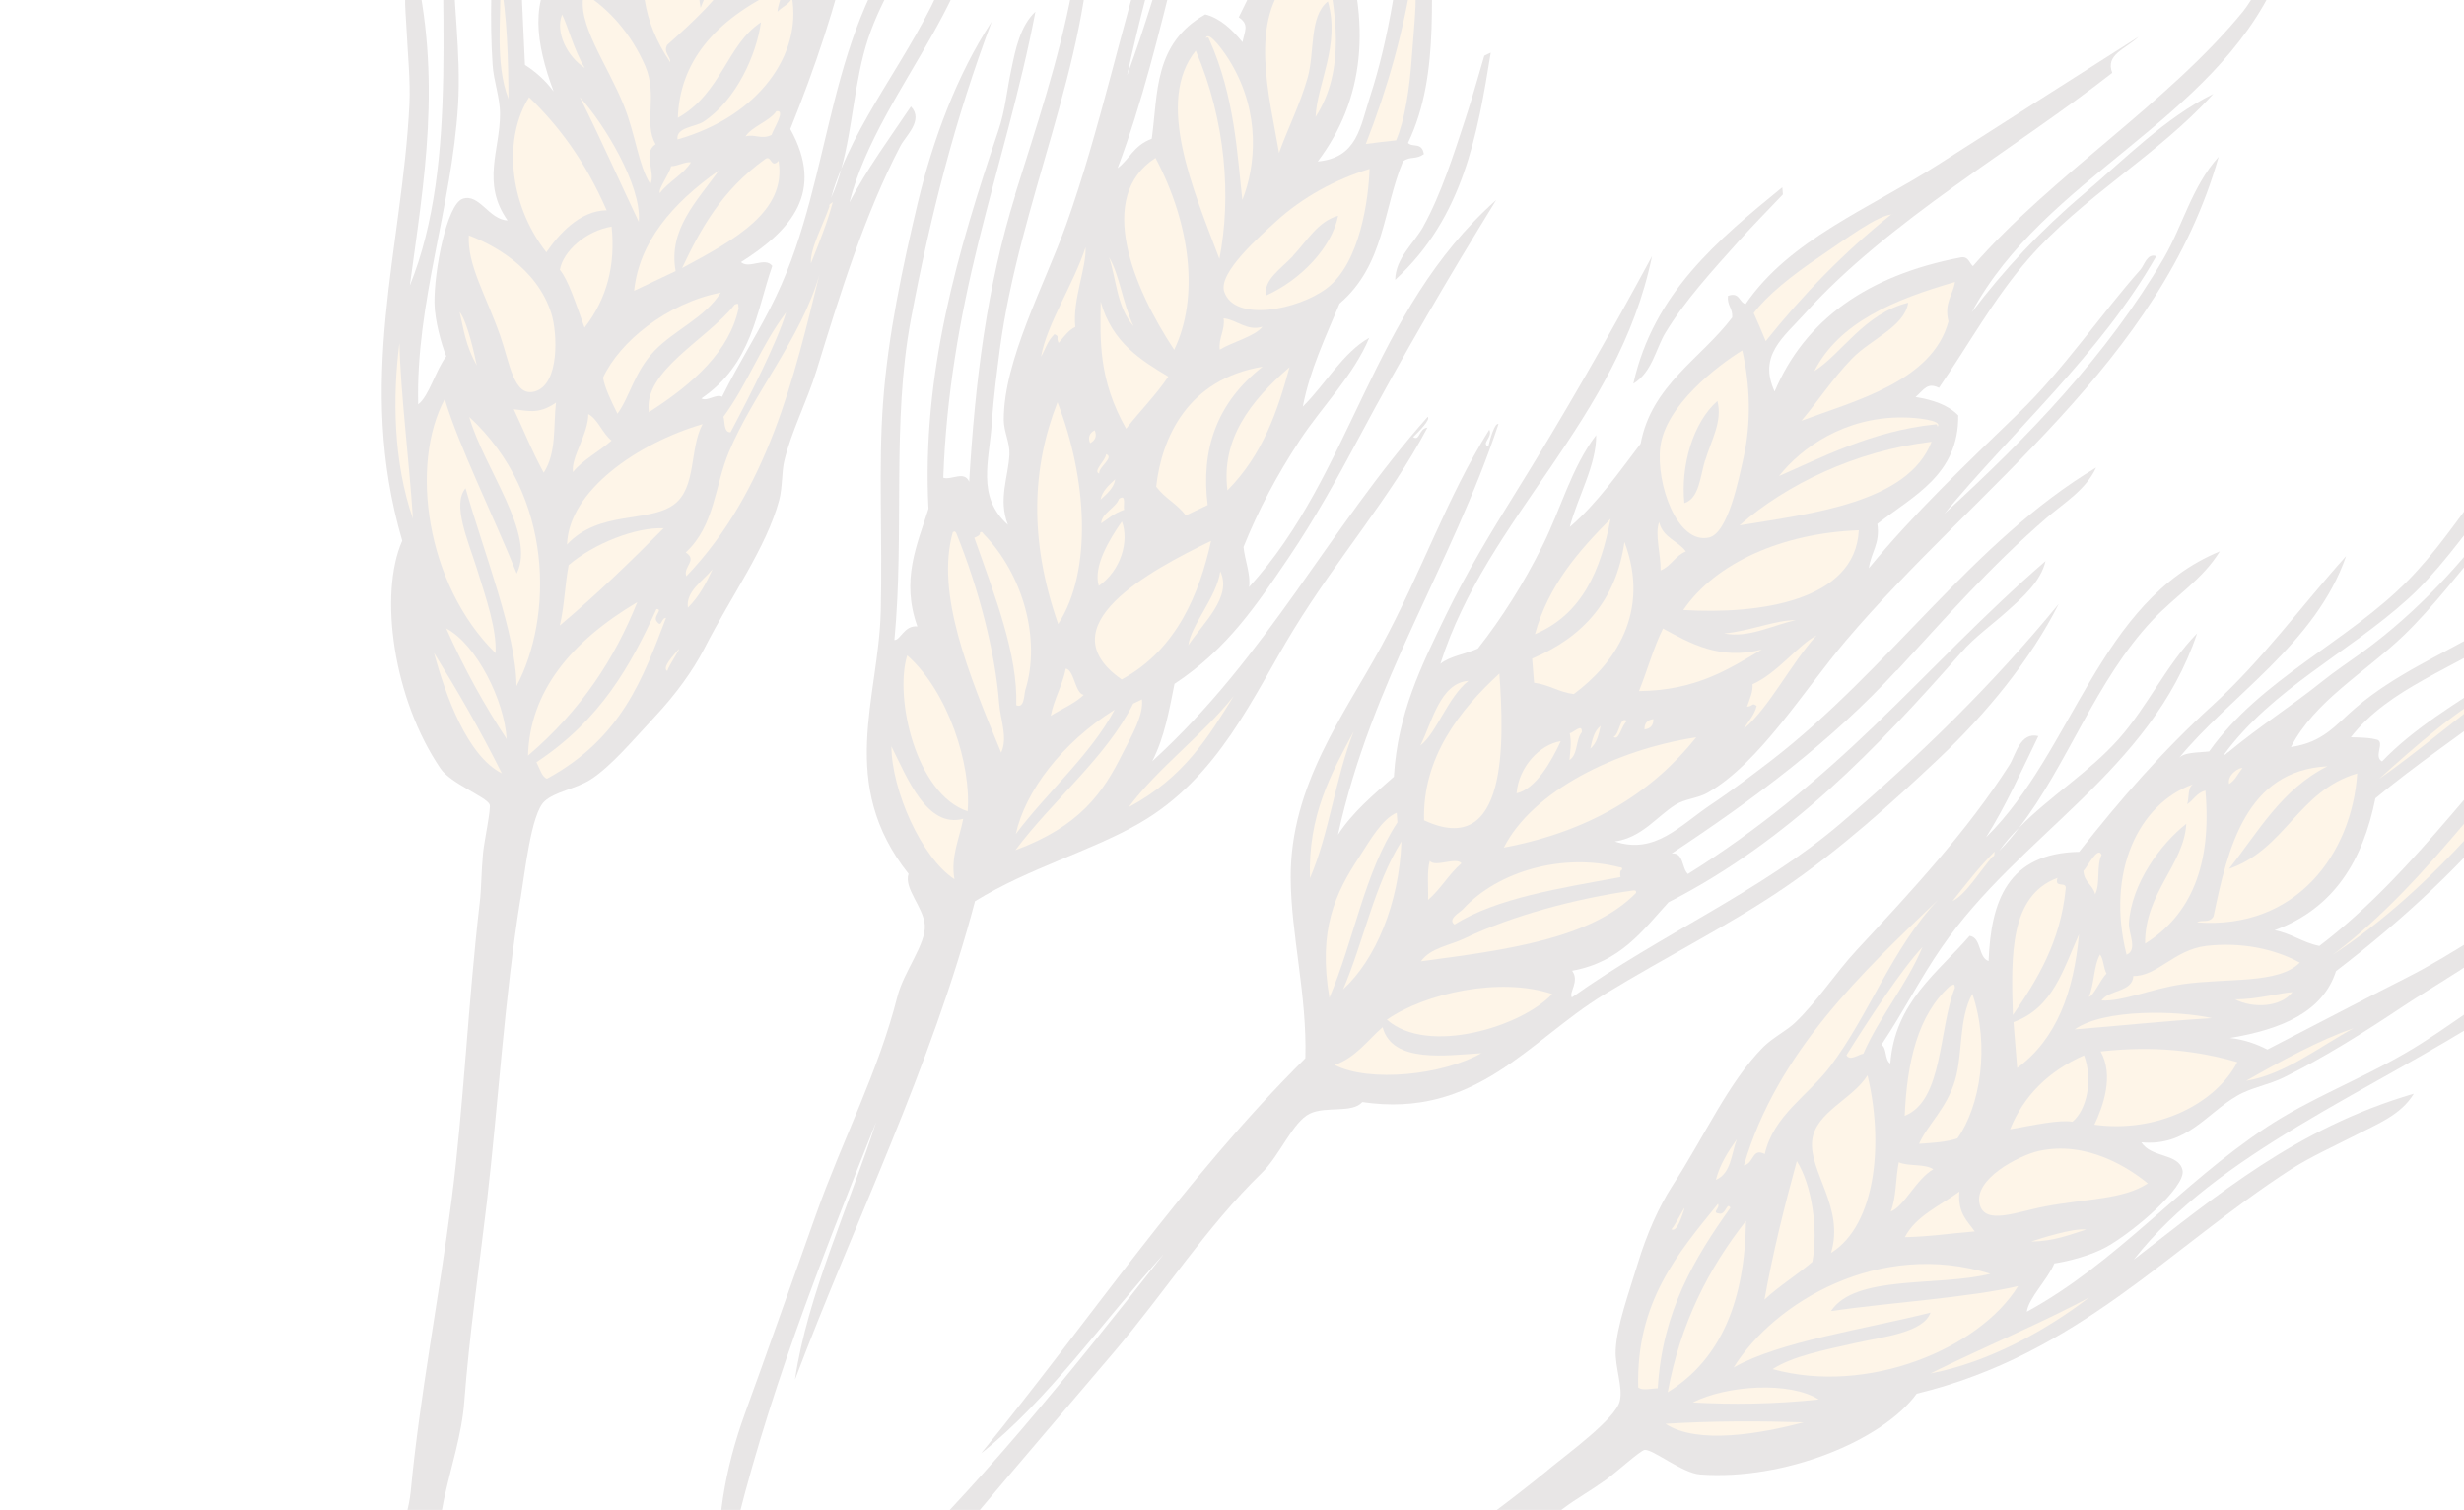 <?xml version="1.0" encoding="UTF-8"?> <svg xmlns="http://www.w3.org/2000/svg" width="532" height="326" viewBox="0 0 532 326" fill="none"><g opacity="0.1"><path fill-rule="evenodd" clip-rule="evenodd" d="M112.413 193.909C113.329 188.392 114.662 175.724 117.539 173.028C119.793 170.914 124.358 170.311 127.465 168.332C131.871 165.53 136.632 159.825 141.293 154.843C145.821 150.012 149.596 144.839 152.138 139.898C157.871 128.644 165.422 118.298 168.218 108.037C168.968 105.24 168.762 101.811 169.351 99.439C170.839 93.185 174.22 86.688 176.298 79.983C181.396 63.405 186.655 46.401 194.38 31.558C195.549 29.294 199.491 25.946 196.676 22.99C192.082 29.817 187.139 36.551 183.396 43.701C190.018 18.114 215.367 -2.877 211.622 -30.867C208.201 -24.569 208.097 -17.709 206.039 -10.905C200.92 6.277 188.041 20.77 181.629 36.481C181.067 38.579 180.362 40.686 179.45 42.69C180.012 40.592 180.749 38.541 181.629 36.481C184.188 27.281 184.43 17.46 187.438 8.333C190.434 -0.75 196.163 -8.491 198.745 -17.779C177.964 5.748 180.276 37.336 167.566 63.962C164.105 71.281 159.69 77.969 155.894 85.666C154.731 84.933 152.648 86.764 151.442 86.019C162.391 78.552 163.247 67.49 166.743 57.417C165.142 55.348 161.757 58.189 159.983 56.59C170.924 49.682 178.111 41.394 170.632 27.865C175.994 14.497 180.52 1.279 183.624 -12.929C186.728 -27.136 192.624 -40.221 197.103 -53.967C183.949 -38.797 183.55 -17.024 177.304 -0.707C178.078 -2.374 176.376 -4.938 175.362 -7.272C183.385 -24.799 180.858 -44.92 185.905 -63.058C190.241 -78.716 199.974 -92.131 201.358 -108.486C196.889 -101.25 194.203 -92.975 191.074 -85.145C187.878 -77.24 184.128 -69.016 182.399 -60.811C178.767 -43.934 180.261 -25.73 173.14 -9.647C172.896 -10.134 173.24 -10.37 173.171 -10.81C174.633 -19.414 174.969 -27.663 176.25 -35.941C176.805 -39.587 177.031 -43.228 177.4 -46.877C178.983 -61.352 183.249 -74.826 188.797 -87.489C191.469 -93.614 196.272 -99.823 195.544 -107.421C190.978 -99.648 188.076 -90.915 184.987 -82.185C181.945 -73.63 178.15 -64.714 176.006 -56.012C173.27 -44.751 173.404 -32.487 167.361 -23.049C164.728 -29.658 166.686 -33.819 167.713 -39.4C169.732 -50.431 168.368 -60.729 168.405 -72.057C168.438 -80.575 171.557 -89.766 173.409 -98.078C175.429 -107.188 178.876 -115.682 180.952 -123.605C177.97 -121.219 175.522 -117.33 173.962 -113.953C169.13 -103.441 166.41 -88.568 165.439 -75.851C164.396 -62.168 167.822 -47.851 162.726 -35.301C161.646 -37.043 160.59 -38.872 159.315 -40.057C157.958 -40.936 156.592 -37.413 154.833 -38.541C157.605 -48.011 157.74 -58.657 158.277 -69.055C158.849 -79.584 161.077 -89.997 160.558 -99.6C151.861 -79.208 152.439 -55.486 148.652 -33.309C138.412 -24.294 132.537 -13.733 134.868 -0.224C132.478 -3.02 129.5 -4.146 127.098 -6.898C130.526 -33.856 143.735 -58.147 149.514 -83.912C151.414 -92.399 153.833 -101.777 151.748 -110.957C147.875 -102.624 146.64 -93.819 143.729 -85.228C140.886 -76.714 136.885 -68.603 133.616 -60.249C127.075 -43.355 123.001 -25.705 120.595 -7.282C114.342 -0.383 115.608 9.233 119.536 19.749C117.679 17.237 115.58 15.456 113.343 14.014C112.788 2.62 112.352 -8.694 111.739 -19.868C111.108 -31.328 112.369 -42.329 111.986 -53.488C106.629 -41.712 107.572 -28.622 106.752 -15.77C106.114 -5.868 105.711 4.379 106.352 13.874C106.555 17.489 107.988 21.059 107.96 24.659C107.986 32.256 103.879 39.542 109.594 47.586C105.557 47.441 103.491 41.687 99.881 42.922C96.469 44.115 93.714 58.417 93.805 65.422C93.853 69.089 95.249 74.195 96.345 76.925C94.021 80.004 92.632 85.535 90.286 87.296C89.744 65.365 97.532 44.869 98.905 22.608C99.589 11.312 97.725 0.084 97.777 -11.475C97.779 -22.672 99.94 -33.712 99.187 -45.064C95.592 -42.139 96.081 -36.62 95.87 -32.507C94.356 -0.632 99.383 34.636 88.489 61.655C91.501 39.224 95.539 17.161 89.276 -8.599C86.661 -3.912 87.576 1.768 87.791 6.558C88.053 11.876 88.621 17.275 88.402 22.464C86.855 53.768 76.749 82.216 86.849 116.735C81.725 128.34 84.934 150.986 95.122 165.944C97.307 169.153 104.889 171.981 105.706 173.652C106.099 174.46 104.578 181.362 104.3 184.145C103.887 188.485 103.95 191.922 103.582 194.869C101.067 216.497 100.068 239.28 97.52 258.931C94.778 280.357 90.651 301.178 88.676 322.013C88.024 328.819 83.873 336.093 87.039 342.986C94.308 339.639 94.418 330.485 95.837 323.791C97.361 316.703 99.719 309.651 100.243 302.624C101.33 288.25 103.453 273.686 105.143 259.334C107.529 238.89 108.936 215.279 112.354 194.128L112.413 193.909Z" fill="#160404"></path><path fill-rule="evenodd" clip-rule="evenodd" d="M155.28 -32.518C158.367 -19.556 148.827 -11.056 151.269 1.687C155.029 -7.801 160.459 -16.7 159.822 -27.787C167.771 -12.164 155.388 -0.396 144.065 9.689C143.127 11.265 144.823 12.281 144.705 13.421C132.555 -4.359 140.926 -23.011 155.248 -32.573L155.28 -32.518Z" fill="#F29816"></path><path fill-rule="evenodd" clip-rule="evenodd" d="M126.138 -1.392C131.495 1.871 136.342 7.386 139.322 14.275C142.058 20.677 138.905 26.673 141.552 31.13C138.6 33.057 141.659 37.203 140.42 39.729C137.862 35.81 137.281 29.236 134.7 22.782C131.14 13.863 124.32 4.867 126.106 -1.448L126.138 -1.392Z" fill="#F29816"></path><path fill-rule="evenodd" clip-rule="evenodd" d="M114.234 21C120.564 27.1 126.309 34.684 130.981 45.4C125.063 45.454 120.495 50.789 117.963 54.468C109.528 43.633 108.833 29.439 114.234 21Z" fill="#F29816"></path><path fill-rule="evenodd" clip-rule="evenodd" d="M168.429 -2.381C169.001 -0.494 167.936 0.86 167.864 2.527C168.859 1.435 170.88 0.712 170.969 -0.67C173.191 11.498 164.027 25.066 146.279 30.102C145.918 27.428 150.177 27.445 151.954 26.235C159.026 21.523 163.317 11.804 164.302 4.806C156.921 9.621 155.856 20.065 146.358 25.438C146.742 13.687 153.968 4.379 168.418 -2.337L168.429 -2.381Z" fill="#F29816"></path><path fill-rule="evenodd" clip-rule="evenodd" d="M125.201 20.987C130.279 26.518 138.603 40.039 137.911 47.866C134.009 39.699 129.959 30.508 125.201 20.987Z" fill="#F29816"></path><path fill-rule="evenodd" clip-rule="evenodd" d="M101.229 50.826C105.952 52.607 115.881 57.516 119.078 67.79C120.327 71.873 120.908 82.992 115.437 84.524C110.882 85.787 110.043 78.253 107.989 72.456C104.846 63.555 100.88 57.198 101.229 50.826Z" fill="#F29816"></path><path fill-rule="evenodd" clip-rule="evenodd" d="M167.633 24.017C169.747 23.646 166.987 27.826 166.592 29.126C164.378 30.22 163.007 28.868 160.977 29.449C162.298 27.319 166.269 26.135 167.645 23.973L167.633 24.017Z" fill="#F29816"></path><path fill-rule="evenodd" clip-rule="evenodd" d="M155.209 36.804C150.432 43.442 144.236 49.606 145.875 58.525C142.877 59.924 139.911 61.378 136.912 62.777C138.021 52.345 144.989 43.998 155.209 36.804Z" fill="#F29816"></path><path fill-rule="evenodd" clip-rule="evenodd" d="M132.051 48.919C132.921 57.21 131.064 64.49 126.206 70.731C124.349 65.596 122.723 60.475 120.883 58.248C121.576 54.264 126.458 49.856 132.051 48.919Z" fill="#F29816"></path><path fill-rule="evenodd" clip-rule="evenodd" d="M168.092 34.729C169.918 45.572 158.705 51.751 147.273 57.87C151.28 49.386 155.843 41.098 165.078 34.437C166.592 33.156 166.369 36.61 168.092 34.729Z" fill="#F29816"></path><path fill-rule="evenodd" clip-rule="evenodd" d="M99.24 67.348C100.993 69.551 102.566 77.141 102.943 78.882C100.523 74.626 100.11 71.095 99.24 67.348Z" fill="#F29816"></path><path fill-rule="evenodd" clip-rule="evenodd" d="M155.591 63.191C152.34 68.505 145.609 71.246 141.318 75.718C136.96 80.266 135.968 85.717 133.317 89.317C131.979 86.615 130.642 83.915 130.198 81.547C133.709 73.867 143.916 65.498 155.547 63.18L155.591 63.191Z" fill="#F29816"></path><path fill-rule="evenodd" clip-rule="evenodd" d="M110.893 88.366C113.688 88.6 116.174 89.641 120.04 86.928C119.459 92.067 120.199 97.7 117.392 102.055C114.635 96.959 113.533 93.899 110.937 88.378L110.893 88.366Z" fill="#F29816"></path><path fill-rule="evenodd" clip-rule="evenodd" d="M158.544 65.809C159.728 65.236 159.278 65.865 159.476 66.527C157.544 75.661 149.938 82.712 140.107 88.98C138.774 80.142 152.588 73.349 158.587 65.821L158.544 65.809Z" fill="#F29816"></path><path fill-rule="evenodd" clip-rule="evenodd" d="M151.69 91.568C148.824 96.844 150.449 105.291 145.492 108.929C140.056 112.954 129.39 110.096 122.426 117.554C122.819 105.946 137.602 95.711 151.69 91.568Z" fill="#F29816"></path><path fill-rule="evenodd" clip-rule="evenodd" d="M143.274 114.05C136.205 121.198 128.929 128.244 120.878 135.036C121.872 130.804 121.959 126.283 122.777 122.004C128.246 117.332 137.252 113.795 143.274 114.05Z" fill="#F29816"></path><path fill-rule="evenodd" clip-rule="evenodd" d="M96.344 135.678C102.872 139.114 108.936 151.281 109.39 159.554C104.734 152.45 100.353 144.67 96.344 135.678Z" fill="#F29816"></path><path fill-rule="evenodd" clip-rule="evenodd" d="M93.711 140.968C98.744 149.11 103.684 157.602 108.346 166.956C100.911 163.231 96.181 150.11 93.711 140.968Z" fill="#F29816"></path><path fill-rule="evenodd" clip-rule="evenodd" d="M137.593 130.003C132.757 142.107 125.476 153.368 114.005 163.132C114.4 149.416 123.045 138.661 137.593 130.003Z" fill="#F29816"></path><path fill-rule="evenodd" clip-rule="evenodd" d="M108.008 -4.375C109.509 2.961 109.753 13.24 109.782 21.353C106.785 13.476 108.287 3.851 108.008 -4.375Z" fill="#F29816"></path><path fill-rule="evenodd" clip-rule="evenodd" d="M121.362 3.138C122.478 5.264 123.932 10.854 126.239 14.658C122.482 12.246 119.827 6.943 121.362 3.138Z" fill="#F29816"></path><path fill-rule="evenodd" clip-rule="evenodd" d="M144.965 35.887C146.283 35.865 147.957 34.862 149.173 35.047C147.715 37.514 144.238 39.3 142.475 41.685C142.038 40.866 144.43 37.711 144.922 35.876L144.965 35.887Z" fill="#F29816"></path><path fill-rule="evenodd" clip-rule="evenodd" d="M86.236 74.076C86.483 84.871 88.375 99.668 89.156 111.964C84.894 99.719 84.748 85.577 86.236 74.076Z" fill="#F29816"></path><path fill-rule="evenodd" clip-rule="evenodd" d="M179.089 44.563C178.888 44.088 179.495 43.922 179.807 43.631C178.589 48.177 176.826 52.484 175.095 56.846C174.851 53.735 177.772 48.427 179.089 44.563Z" fill="#F29816"></path><path fill-rule="evenodd" clip-rule="evenodd" d="M100.519 105.405C97.574 108.879 101.022 116.644 102.95 122.736C105.044 129.434 107.252 135.882 107.001 141.015C91.871 126.139 88.465 100.207 96.024 86.163C99.09 96.401 106.671 111.645 111.56 123.824C115.809 115.312 104.509 101.18 101.316 90.017C119.769 107.002 119.323 133.495 111.514 148.128C111.431 136.721 104.519 119.502 100.519 105.405Z" fill="#F29816"></path><path fill-rule="evenodd" clip-rule="evenodd" d="M176.883 59.433C171.557 81.057 165.881 105.913 148.181 124.409C147.438 122.289 150.698 120.96 148.059 119.269C154.337 113.502 154.33 104.786 157.393 97.548C162.711 84.871 172.887 73.12 176.883 59.433Z" fill="#F29816"></path><path fill-rule="evenodd" clip-rule="evenodd" d="M169.727 67.446C167.865 73.694 161.995 85.286 157.732 93.327C156.172 93.377 156.566 90.859 156.185 90.007C161.499 82.764 164.293 74.611 169.727 67.446Z" fill="#F29816"></path><path fill-rule="evenodd" clip-rule="evenodd" d="M127.013 89.406C129.006 90.362 130.168 93.719 132.044 95.112C129.403 97.449 125.704 99.363 123.707 101.92C123.244 98.751 127.028 93.721 127.025 89.363L127.013 89.406Z" fill="#F29816"></path><path fill-rule="evenodd" clip-rule="evenodd" d="M153.83 122.923C152.485 125.842 151.01 128.726 148.52 131.198C148.064 127.656 151.678 125.532 153.83 122.923Z" fill="#F29816"></path><path fill-rule="evenodd" clip-rule="evenodd" d="M141.739 131.491C143.331 131.496 140.723 133.187 141.922 134.305C142.9 135.551 142.728 133.396 143.804 133.403C138.856 146.274 134.345 159.261 118.103 168.121C117.022 167.785 116.537 165.921 115.825 164.559C129.712 155.396 136.189 143.638 141.739 131.491Z" fill="#F29816"></path><path fill-rule="evenodd" clip-rule="evenodd" d="M146.466 140.252C147.292 139.443 144.457 143.556 144.062 144.855C142.844 144.154 145.447 141.432 146.466 140.252Z" fill="#F29816"></path><path fill-rule="evenodd" clip-rule="evenodd" d="M307.317 48.89C305.246 52.598 301.33 55.672 301.229 60.424C315.958 46.895 318.978 29.151 321.868 11.372C321.393 11.572 320.906 11.817 320.474 12.029C319.148 16.453 317.942 20.955 316.45 25.475C313.881 33.313 311.145 41.95 307.329 48.846L307.317 48.89Z" fill="#160404"></path><path fill-rule="evenodd" clip-rule="evenodd" d="M219.227 42.106C213.008 61.991 210.558 82.324 209.25 103.994C208.171 101.55 205.434 103.721 203.665 103.154C204.27 85.512 207.211 68.59 211.274 52.203C215.384 35.641 220.356 19.357 223.559 2.506C220.247 5.601 219.238 10.765 218.402 14.758C217.379 19.45 217.077 23.726 215.541 28.234C206.829 54.104 198.973 80.626 200.468 109.84C197.987 117.702 194.48 125.196 198.065 135.246C195.238 134.956 194.403 138.247 193.109 138.181C195.326 114.693 192.491 91.351 196.666 68.951C200.873 46.605 206.245 25.509 214.126 4.663C206.679 16.02 201.415 30.071 198.107 43.99C194.881 57.603 191.736 72.314 190.669 86.787C189.62 100.843 190.556 115.711 190.16 132.05C189.703 150.715 180.72 169.204 196.167 188.663C195.094 191.796 199.394 195.853 199.67 199.722C199.974 203.832 195.098 209.788 193.733 215.232C189.642 231.377 181.896 246.121 176.169 262.25C170.974 276.741 165.934 291.179 160.778 305.352C156.657 316.711 154.201 329.546 155.574 341.908C157.508 341.161 155.808 339.112 157.272 338.193C157.918 339.631 158.469 341.419 160.025 340.336C161.533 336.805 160.553 332.419 160.73 328.437C159.101 329.969 159.545 334.257 157.807 334.448C165.171 302.594 177.151 272.399 189.174 242.215C183.29 260.503 174.294 279.738 171.64 297.862C184.656 263.446 201.088 230.274 210.514 194.569C222.184 187.389 235.306 183.877 245.881 177.809C263.194 167.924 270.652 150.057 279.23 136.051C288.904 120.231 300.117 107.586 308.189 92.321C306.321 92.476 306.579 95.356 305.114 94.355C306.363 93.19 308.955 90.511 308.25 89.994C286.778 114.179 273.892 141.461 248.786 164.344C251.442 159.152 252.428 153.373 253.589 147.64C265.035 140.072 271.252 130.681 278.22 120.413C283.961 111.925 288.989 102.778 293.229 94.824C302.92 76.666 312.685 59.98 323.045 43.172C295.841 67.413 292.162 102.128 269.683 126.746C270.1 124.141 268.76 120.924 268.489 118.087C271.618 110.258 275.79 102.38 280.667 95.019C285.568 87.571 292.231 81.064 295.628 72.931C290.01 76.064 286.072 83.068 281.294 87.785C282.787 79.939 286.2 72.795 289.22 65.546C299.011 57.159 298.588 45.098 302.944 34.787C304.654 33.652 305.638 34.525 307.426 33.27C306.978 30.573 305.023 31.924 303.998 30.853C311.325 15.574 308.469 -2.619 309.28 -20.159C310.091 -37.698 310.861 -55.436 311.548 -71.463C310.628 -67.68 311.85 -63.323 307.646 -62.67C303.959 -36.671 304.157 -4.712 295.801 20.879C293.683 27.386 293.065 34.061 284.511 34.861C294.605 21.495 296.231 5.111 289.532 -14.3C288.968 -16.044 287.574 -15.387 286.548 -15.755C294.985 -40.247 295.921 -69.794 305.019 -93.78C306.156 -96.802 309.102 -100.276 307.345 -103.511C287.629 -76.092 295.488 -38.8 278.03 -10.541C282.512 -21.147 285.939 -32.364 288.069 -44.161C290.197 -55.773 293.549 -67.759 292.799 -79.298C287.286 -62.222 287.71 -43.696 281.871 -26.8C278.223 -16.159 272.376 -6.575 267.46 3.727C269.805 5.293 268.728 6.691 268.27 9.098C265.903 6.215 263.341 3.888 260.225 3.101C249.064 9.433 250.049 20.098 248.675 29.944C244.654 31.49 244.003 34.267 241.301 36.308C246.621 22.225 250.327 6.82 254.141 -8.462C257.401 -21.504 263.745 -34.515 267.803 -46.687C268.23 -47.931 270.226 -49.786 268.613 -51.108C256.374 -30.259 251.236 -4.79 243.34 16.286C248.651 -7.731 255.424 -31.263 267.437 -52.314C271.486 -59.381 277.798 -65.279 280.472 -73.511C248.255 -40.352 244.86 7.464 230.23 48.427C225.564 61.467 216.694 77.784 216.72 90.628C216.72 93.252 218.075 95.536 217.944 98.125C217.719 102.984 215.455 107.765 217.623 113.312C210.776 107.214 213.608 99.446 214.151 91.299C214.549 85.268 215.334 79.715 215.866 75.454C220.184 43.252 235.113 13.941 235.59 -17.041C232.521 -12.756 232.451 -7.246 231.535 -2.432C228.525 13.347 223.745 27.34 219.128 42.126L219.227 42.106Z" fill="#160404"></path><path fill-rule="evenodd" clip-rule="evenodd" d="M249.483 34.097C257.165 48.618 258.898 64.356 253.518 75.517C244.546 61.963 236.576 42.398 249.483 34.097Z" fill="#F29816"></path><path fill-rule="evenodd" clip-rule="evenodd" d="M295.692 36.497C295.497 42.817 293.694 56.717 286.51 62.195C280.272 66.942 266.428 69.651 264.302 62.897C263.053 58.814 272.099 50.931 275.578 47.74C281.219 42.599 288.299 38.733 295.648 36.485L295.692 36.497ZM279.184 55.266C276.569 58.032 272.674 60.502 273.387 63.785C280.842 60.442 287.547 53.43 288.913 46.581C284.568 47.76 282.281 51.925 279.14 55.254L279.184 55.266Z" fill="#F29816"></path><path fill-rule="evenodd" clip-rule="evenodd" d="M237.652 65.127C240.125 74.083 246.56 77.868 252.244 81.312C249.653 85.21 246.069 88.794 243.141 92.554C237.14 81.903 237.543 73.578 237.652 65.127Z" fill="#F29816"></path><path fill-rule="evenodd" clip-rule="evenodd" d="M264.191 68.725C267.063 69.026 269.193 71.565 272.559 70.546C270.865 72.669 266.214 73.765 263.364 75.485C263.044 73.009 264.556 71.213 264.191 68.725Z" fill="#F29816"></path><path fill-rule="evenodd" clip-rule="evenodd" d="M228.32 86.849C234.708 103.225 235.94 123.28 228.469 134.724C222.101 116.526 222.837 100.841 228.32 86.849Z" fill="#F29816"></path><path fill-rule="evenodd" clip-rule="evenodd" d="M236.351 92.89C236.869 94.106 236.524 95.045 235.371 95.673C234.854 94.457 235.199 93.518 236.351 92.89Z" fill="#F29816"></path><path fill-rule="evenodd" clip-rule="evenodd" d="M272.592 79.174C262.624 86.998 259.248 97.151 260.75 109.032C259.189 109.785 257.585 110.526 256.024 111.279C254.092 108.7 251.563 107.648 249.63 105.068C250.829 94.473 256.409 81.866 272.592 79.174Z" fill="#F29816"></path><path fill-rule="evenodd" clip-rule="evenodd" d="M278.418 79.283C275.821 88.801 272.667 98.123 265.017 105.865C263.643 94.908 269.83 86.68 278.418 79.283Z" fill="#F29816"></path><path fill-rule="evenodd" clip-rule="evenodd" d="M205.776 114.87C206.132 114.59 206.303 114.824 206.463 115.101C211.259 126.927 214.869 140.732 215.716 151.735C215.983 155.461 217.654 159.188 216.161 162.489C209.051 145.311 201.985 128.144 205.732 114.858L205.776 114.87Z" fill="#F29816"></path><path fill-rule="evenodd" clip-rule="evenodd" d="M211.604 114.978C211.96 114.699 212.132 114.932 212.292 115.209C220.98 124.049 224.782 138.187 221.361 149.03C221.08 150.079 221.185 153.012 219.419 152.257C219.799 141.396 214.821 128.677 210.367 116.099C211.052 115.814 211.738 115.529 211.561 114.966L211.604 114.978Z" fill="#F29816"></path><path fill-rule="evenodd" clip-rule="evenodd" d="M240.774 103.493C240.536 105.257 239.065 106.549 237.638 107.854C237.92 106.102 239.347 104.798 240.774 103.493Z" fill="#F29816"></path><path fill-rule="evenodd" clip-rule="evenodd" d="M241.615 107.7C243.292 106.51 242.432 109.371 242.717 110.057C240.497 110.821 239.304 111.953 237.76 112.992C237.83 110.809 240.901 109.664 241.615 107.7Z" fill="#F29816"></path><path fill-rule="evenodd" clip-rule="evenodd" d="M195.873 141.498C204.775 149.365 209.755 165.224 208.918 175.166C197.74 171.421 193.051 150.628 195.873 141.498Z" fill="#F29816"></path><path fill-rule="evenodd" clip-rule="evenodd" d="M261.486 116.774C259.004 127.962 254.176 140.208 242.178 146.692C225.762 135.219 248.238 123.203 261.486 116.774Z" fill="#F29816"></path><path fill-rule="evenodd" clip-rule="evenodd" d="M192.416 161.046C195.868 167.921 200.096 178.893 207.97 176.786C207.151 181.064 205.22 184.951 206.071 189.817C198.969 185.197 192.506 170.675 192.46 161.058L192.416 161.046Z" fill="#F29816"></path><path fill-rule="evenodd" clip-rule="evenodd" d="M230.112 144.347C231.951 144.652 232.096 149.705 233.979 150.022C232.248 151.76 229.285 153.027 226.866 154.535C227.541 150.967 229.449 147.871 230.112 144.347Z" fill="#F29816"></path><path fill-rule="evenodd" clip-rule="evenodd" d="M246.553 151.001C246.957 154.389 244.381 158.759 242.315 162.797C238.169 171.103 233.228 178.353 219.232 183.551C227.261 172.818 238.912 163.431 244.672 151.903C245.314 151.606 245.912 151.298 246.553 151.001Z" fill="#F29816"></path><path fill-rule="evenodd" clip-rule="evenodd" d="M286.641 0.34C282.622 3.621 283.911 11.228 282.324 16.8C280.667 22.634 278.023 27.782 276.156 32.998C274.09 20.778 269.396 4.199 278.852 -5.214C282.868 -6.387 283.25 -8.861 285.52 -10.689C288.83 2.66 290.438 15.366 284.048 25.226C284.319 18.271 289.437 9.663 286.696 0.308L286.641 0.34Z" fill="#F29816"></path><path fill-rule="evenodd" clip-rule="evenodd" d="M268.237 43.151C267.135 33.626 266.658 20.895 261.049 8.429C260.936 7.977 260.627 8.081 260.362 8.197C260.929 6.429 264.448 11.307 265.824 13.69C272.207 24.49 271.115 35.91 268.237 43.151Z" fill="#F29816"></path><path fill-rule="evenodd" clip-rule="evenodd" d="M258.173 10.938C264.702 26.088 265.872 42.705 263.279 55.879C257.688 41.075 249.327 21.921 258.173 10.938Z" fill="#F29816"></path><path fill-rule="evenodd" clip-rule="evenodd" d="M301.428 30.305C299.262 30.52 297.084 30.78 294.895 31.084C299.541 19.163 303.074 6.851 305.025 -6.026C304.929 -6.192 304.877 -6.346 304.781 -6.513C306.504 -3.849 305.268 5.659 304.855 11.92C304.372 19.146 303.291 25.978 301.428 30.305Z" fill="#F29816"></path><path fill-rule="evenodd" clip-rule="evenodd" d="M234.384 53.383C234.583 57.887 231.549 64.664 232.162 70.591C230.768 71.248 229.936 72.431 228.57 74.032C227.921 72.781 228.921 72.721 227.668 72.151C226.162 73.575 225.726 75.379 224.776 76.998C226.003 69.972 231.859 61.233 234.384 53.383Z" fill="#F29816"></path><path fill-rule="evenodd" clip-rule="evenodd" d="M239.463 55.586C241.654 59.125 242.424 65.516 244.724 70.396C241.158 66.395 241.032 60.223 239.463 55.586Z" fill="#F29816"></path><path fill-rule="evenodd" clip-rule="evenodd" d="M238.817 98.048C240.694 98.738 237.135 100.83 237.32 102.238C235.869 101.709 238.784 99.397 238.817 98.048Z" fill="#F29816"></path><path fill-rule="evenodd" clip-rule="evenodd" d="M242.223 112.595C243.853 116.827 242 123.217 237.236 126.485C235.987 122.403 239.422 116.576 242.223 112.595Z" fill="#F29816"></path><path fill-rule="evenodd" clip-rule="evenodd" d="M263.471 123.349C266.111 128.882 259.726 134.527 256.572 139.304C257.128 134.955 262.674 128.945 263.471 123.349Z" fill="#F29816"></path><path fill-rule="evenodd" clip-rule="evenodd" d="M240.664 153.218C235.539 162.902 226.104 171.009 219.322 180.061C221.365 170.864 229.236 160.37 240.664 153.218Z" fill="#F29816"></path><path fill-rule="evenodd" clip-rule="evenodd" d="M243.689 174.271C249.99 165.792 259.782 158.624 266.377 150.271C260.939 159.028 255.664 167.875 243.689 174.271Z" fill="#F29816"></path></g><g opacity="0.1"><path fill-rule="evenodd" clip-rule="evenodd" d="M334.216 317.348C338.536 313.796 348.84 306.308 349.736 302.468C350.44 299.46 348.68 295.204 348.84 291.524C349.064 286.308 351.624 279.332 353.608 272.804C355.528 266.468 358.12 260.612 361.128 255.94C368.009 245.348 373.193 233.635 380.681 226.083C382.729 224.035 385.801 222.499 387.561 220.803C392.233 216.387 396.169 210.211 400.937 205.059C412.745 192.355 424.841 179.299 433.833 165.187C435.209 163.043 436.137 157.955 440.105 158.915C436.489 166.307 433.129 173.955 428.809 180.771C447.657 162.243 453.161 129.795 479.274 119.042C475.529 125.155 469.641 128.675 464.777 133.859C452.457 146.883 446.345 165.283 435.945 178.691C434.409 180.227 432.937 181.891 431.657 183.683C433.193 182.147 434.601 180.483 435.945 178.691C442.633 171.875 451.017 166.755 457.417 159.587C463.785 152.451 467.625 143.619 474.377 136.739C464.393 166.499 435.881 180.291 419.177 204.611C414.569 211.267 410.985 218.435 406.217 225.571C407.433 226.211 406.889 228.931 408.137 229.603C409.129 216.387 418.281 210.115 425.257 202.051C427.849 202.403 427.081 206.755 429.353 207.491C429.865 194.563 433.449 184.195 448.905 183.907C457.801 172.579 466.985 162.051 477.738 152.259C488.49 142.467 496.874 130.819 506.538 120.067C499.978 139.043 481.322 150.275 470.313 163.843C471.369 162.339 474.442 162.531 476.97 162.243C488.138 146.531 506.826 138.659 520.01 125.219C531.402 113.635 538.154 98.498 551.626 89.122C547.594 96.61 541.77 103.074 536.554 109.698C531.306 116.419 526.058 123.779 519.818 129.379C507.018 140.963 490.506 148.771 480.138 162.979C480.682 162.947 480.714 162.531 481.13 162.371C487.85 156.803 494.826 152.387 501.354 147.139C504.234 144.835 507.274 142.819 510.25 140.675C521.994 132.067 531.53 121.635 539.722 110.498C543.69 105.122 546.666 97.858 553.61 94.69C549.162 102.53 543.05 109.41 537.034 116.45C531.146 123.363 525.322 131.107 518.858 137.315C510.474 145.315 499.786 151.331 494.634 161.283C501.674 160.259 504.298 156.483 508.618 152.803C517.162 145.539 526.762 141.571 536.554 135.875C543.914 131.587 550.314 124.291 556.586 118.531C563.466 112.226 569.098 104.994 574.922 99.234C574.346 103.01 572.202 107.074 570.058 110.114C563.37 119.555 551.85 129.347 541.322 136.547C529.994 144.291 515.882 148.483 507.562 159.171C509.61 159.235 511.722 159.235 513.386 159.747C514.826 160.483 512.458 163.427 514.314 164.387C521.13 157.251 530.282 151.811 539.018 146.147C547.85 140.387 555.754 133.251 564.33 128.899C551.018 146.627 530.186 157.987 512.874 172.355C510.186 185.731 503.978 196.099 491.114 200.835C494.73 201.507 497.194 203.523 500.778 204.227C522.41 187.779 536.842 164.195 556.266 146.307C562.666 140.419 569.578 133.635 578.57 130.851C573.29 138.371 566.282 143.843 560.298 150.659C554.346 157.379 549.322 164.899 543.722 171.907C532.362 186.019 519.114 198.371 504.362 209.667C501.514 218.531 492.554 222.243 481.482 224.099C484.586 224.451 487.178 225.379 489.546 226.595C499.69 221.379 509.706 216.099 519.69 211.043C529.93 205.859 538.826 199.267 548.682 194.019C541.162 204.547 529.354 210.275 518.634 217.411C510.378 222.915 501.706 228.387 493.162 232.579C489.93 234.212 486.122 234.756 483.018 236.58C476.426 240.356 472.169 247.556 462.345 246.628C464.489 250.052 470.505 248.964 471.241 252.708C471.913 256.26 460.905 265.796 454.793 269.22C451.593 271.012 446.473 272.356 443.561 272.772C442.057 276.324 437.961 280.292 437.609 283.204C456.873 272.708 470.729 255.716 489.322 243.396C498.762 237.155 509.418 233.155 519.402 227.331C529.098 221.731 537.578 214.339 547.786 209.315C547.05 213.891 542.026 216.227 538.57 218.467C511.722 235.716 478.665 248.996 460.713 271.94C478.633 258.116 495.722 243.588 521.162 236.132C518.41 240.74 513.034 242.788 508.778 244.996C504.042 247.428 499.082 249.636 494.698 252.42C468.361 269.412 448.777 292.388 413.833 300.9C406.345 311.14 385.129 319.684 367.081 318.34C363.209 318.052 356.968 312.9 355.112 313.028C354.216 313.092 349 317.86 346.728 319.492C343.176 322.02 340.168 323.684 337.8 325.476C320.328 338.468 301.096 350.724 285.352 362.757C268.168 375.845 252.2 389.829 235.143 401.957C229.575 405.925 225.351 413.157 217.799 413.861C217.063 405.893 224.935 401.221 230.023 396.645C235.399 391.781 240.327 386.213 246.152 382.245C258.056 374.117 269.608 364.997 281.192 356.356C297.704 344.068 317.448 331.044 334.056 317.508L334.216 317.348Z" fill="#160404"></path><path fill-rule="evenodd" clip-rule="evenodd" d="M508.874 167.011C496.106 170.819 493.514 183.331 481.258 187.587C487.594 179.587 492.586 170.435 502.506 165.443C485.002 166.371 481.002 182.979 477.93 197.827C477.034 199.427 475.306 198.467 474.378 199.139C495.85 200.771 507.818 184.195 508.938 167.011L508.874 167.011Z" fill="#F29816"></path><path fill-rule="evenodd" clip-rule="evenodd" d="M496.489 207.811C490.985 204.803 483.785 203.363 476.329 204.227C469.416 205.059 465.8 210.787 460.616 210.723C460.424 214.243 455.304 213.667 453.736 216.003C458.408 216.259 464.392 213.475 471.272 212.483C480.777 211.107 491.977 212.515 496.553 207.811L496.489 207.811Z" fill="#F29816"></path><path fill-rule="evenodd" clip-rule="evenodd" d="M483.05 229.317C474.601 226.885 465.161 225.701 453.545 227.013C456.457 232.165 454.121 238.789 452.201 242.821C465.801 244.709 478.442 238.213 483.05 229.317Z" fill="#F29816"></path><path fill-rule="evenodd" clip-rule="evenodd" d="M476.201 170.692C474.281 171.14 473.641 172.74 472.233 173.636C472.681 172.228 472.297 170.116 473.449 169.348C461.801 173.508 454.633 188.228 459.145 206.117C461.641 205.093 459.497 201.413 459.657 199.269C460.201 190.789 466.473 182.212 472.041 177.86C471.561 186.66 463.049 192.805 463.145 203.717C473.129 197.509 477.577 186.596 476.169 170.724L476.201 170.692Z" fill="#F29816"></path><path fill-rule="evenodd" clip-rule="evenodd" d="M477.577 219.813C470.249 218.181 454.376 217.733 447.944 222.245C456.969 221.541 466.953 220.453 477.577 219.813Z" fill="#F29816"></path><path fill-rule="evenodd" clip-rule="evenodd" d="M463.723 255.493C459.819 252.293 450.603 246.149 440.107 248.517C435.947 249.477 426.027 254.533 427.435 260.037C428.619 264.613 435.563 261.573 441.611 260.453C450.891 258.725 458.379 258.981 463.723 255.493Z" fill="#F29816"></path><path fill-rule="evenodd" clip-rule="evenodd" d="M453.737 184.58C453.001 182.564 450.761 187.044 449.833 188.036C449.993 190.5 451.849 191.012 452.361 193.06C453.545 190.852 452.585 186.82 453.769 184.548L453.737 184.58Z" fill="#F29816"></path><path fill-rule="evenodd" clip-rule="evenodd" d="M448.874 201.732C445.514 209.188 443.274 217.636 434.73 220.676C435.018 223.973 435.242 227.269 435.53 230.565C444.01 224.388 447.754 214.18 448.874 201.732Z" fill="#F29816"></path><path fill-rule="evenodd" clip-rule="evenodd" d="M449.963 227.846C442.347 231.238 436.971 236.486 433.995 243.814C439.371 242.854 444.619 241.702 447.467 242.182C450.571 239.59 451.947 233.158 449.963 227.846Z" fill="#F29816"></path><path fill-rule="evenodd" clip-rule="evenodd" d="M444.231 189.54C433.927 193.38 434.183 206.18 434.599 219.14C439.943 211.428 444.839 203.332 445.991 192.004C446.343 190.052 443.463 191.972 444.231 189.54Z" fill="#F29816"></path><path fill-rule="evenodd" clip-rule="evenodd" d="M450.409 265.476C447.625 265.06 440.265 267.492 438.569 268.036C443.465 268.004 446.729 266.596 450.409 265.476Z" fill="#F29816"></path><path fill-rule="evenodd" clip-rule="evenodd" d="M425.833 214.596C422.857 220.069 423.849 227.269 422.121 233.221C420.361 239.269 416.137 242.853 414.345 246.949C417.353 246.757 420.361 246.565 422.633 245.765C427.529 238.885 429.673 225.86 425.865 214.628L425.833 214.596Z" fill="#F29816"></path><path fill-rule="evenodd" clip-rule="evenodd" d="M426.38 265.893C424.78 263.589 422.636 261.957 423.052 257.253C418.892 260.325 413.644 262.501 411.275 267.109C417.068 266.949 420.268 266.373 426.348 265.861L426.38 265.893Z" fill="#F29816"></path><path fill-rule="evenodd" clip-rule="evenodd" d="M422.088 213.349C421.992 212.037 421.672 212.741 421 212.901C414.056 219.141 411.752 229.253 411.24 240.901C419.56 237.637 418.536 222.277 422.056 213.317L422.088 213.349Z" fill="#F29816"></path><path fill-rule="evenodd" clip-rule="evenodd" d="M403.207 232.163C400.071 237.283 391.943 240.099 391.271 246.211C390.503 252.931 398.311 260.74 395.335 270.5C405.191 264.356 406.663 246.435 403.207 232.163Z" fill="#F29816"></path><path fill-rule="evenodd" clip-rule="evenodd" d="M387.947 250.693C385.291 260.389 382.827 270.213 380.971 280.581C384.139 277.605 388.011 275.269 391.307 272.421C392.619 265.349 391.179 255.781 387.947 250.693Z" fill="#F29816"></path><path fill-rule="evenodd" clip-rule="evenodd" d="M392.68 302.148C386.44 298.212 372.872 299.044 365.48 302.788C373.96 303.268 382.888 303.172 392.68 302.148Z" fill="#F29816"></path><path fill-rule="evenodd" clip-rule="evenodd" d="M389.417 307.075C379.848 306.787 370.024 306.755 359.592 307.395C366.536 311.971 380.264 309.507 389.417 307.075Z" fill="#F29816"></path><path fill-rule="evenodd" clip-rule="evenodd" d="M376.971 263.588C368.907 273.828 362.795 285.764 360.075 300.58C371.755 293.38 376.747 280.516 376.971 263.588Z" fill="#F29816"></path><path fill-rule="evenodd" clip-rule="evenodd" d="M558.665 148.26C540.073 165.38 525.257 189.924 503.689 206.116C525.545 191.748 543.241 169.7 558.665 148.26Z" fill="#F29816"></path><path fill-rule="evenodd" clip-rule="evenodd" d="M539.819 148.228C530.923 152.772 521.515 161.092 513.675 168.164C521.547 162.724 531.051 154.5 539.819 148.228Z" fill="#F29816"></path><path fill-rule="evenodd" clip-rule="evenodd" d="M508.137 222.021C501.033 224.389 492.009 229.317 484.969 233.349C493.289 232.005 500.873 225.893 508.137 222.021Z" fill="#F29816"></path><path fill-rule="evenodd" clip-rule="evenodd" d="M494.955 214.213C492.555 214.309 486.987 215.845 482.539 215.749C486.507 217.797 492.427 217.445 494.955 214.213Z" fill="#F29816"></path><path fill-rule="evenodd" clip-rule="evenodd" d="M484.167 165.859C483.719 165.539 480.807 167.171 481.287 169.251C482.663 168.451 483.175 166.979 484.167 165.859Z" fill="#F29816"></path><path fill-rule="evenodd" clip-rule="evenodd" d="M454.792 210.147C454.152 208.995 454.184 207.043 453.416 206.083C452.008 208.579 452.2 212.483 451.016 215.204C451.944 215.172 453.48 211.523 454.824 210.179L454.792 210.147Z" fill="#F29816"></path><path fill-rule="evenodd" clip-rule="evenodd" d="M451.083 280.101C441.61 285.285 427.85 291.045 416.81 296.517C429.546 294.085 441.866 287.141 451.083 280.101Z" fill="#F29816"></path><path fill-rule="evenodd" clip-rule="evenodd" d="M430.216 184.932C430.728 184.868 430.568 184.26 430.664 183.844C427.336 187.172 424.488 190.852 421.576 194.532C424.392 193.188 427.528 188.004 430.216 184.932Z" fill="#F29816"></path><path fill-rule="evenodd" clip-rule="evenodd" d="M416.81 283.397C415.274 287.685 406.826 288.581 400.585 289.957C393.737 291.493 387.049 292.805 382.729 295.589C403.177 301.253 427.338 291.237 435.722 277.669C425.322 280.133 408.33 281.189 395.337 283.045C400.585 275.109 418.474 277.829 429.738 275.013C405.802 267.525 383.081 281.157 374.313 295.237C384.233 289.605 402.602 286.981 416.81 283.397Z" fill="#F29816"></path><path fill-rule="evenodd" clip-rule="evenodd" d="M418.44 194.277C402.376 209.701 383.688 227.045 376.52 251.621C378.728 251.205 378.248 247.717 381.032 249.157C382.888 240.837 390.44 236.485 395.176 230.213C403.496 219.269 408.584 204.581 418.44 194.277Z" fill="#F29816"></path><path fill-rule="evenodd" clip-rule="evenodd" d="M415.08 204.481C410.6 209.218 403.496 220.098 398.663 227.81C399.399 229.186 401.384 227.586 402.312 227.49C405.928 219.266 411.592 212.77 415.08 204.481Z" fill="#F29816"></path><path fill-rule="evenodd" clip-rule="evenodd" d="M417.419 252.453C415.595 251.205 412.107 251.877 409.963 250.949C409.259 254.405 409.451 258.565 408.235 261.573C411.211 260.389 413.675 254.597 417.451 252.421L417.419 252.453Z" fill="#F29816"></path><path fill-rule="evenodd" clip-rule="evenodd" d="M374.983 245.988C373.127 248.612 371.367 251.332 370.471 254.724C373.767 253.348 373.799 249.156 374.983 245.988Z" fill="#F29816"></path><path fill-rule="evenodd" clip-rule="evenodd" d="M373.608 260.742C372.808 259.366 372.648 262.47 371.08 261.99C369.512 261.766 371.464 260.838 370.92 259.91C362.248 270.63 353.255 281.03 353.703 299.526C354.535 300.294 356.392 299.782 357.928 299.718C358.92 283.11 365.864 271.622 373.608 260.742Z" fill="#F29816"></path><path fill-rule="evenodd" clip-rule="evenodd" d="M363.658 261.031C363.946 259.911 361.802 264.423 360.874 265.415C362.09 266.119 363.146 262.503 363.658 261.031Z" fill="#F29816"></path><path fill-rule="evenodd" clip-rule="evenodd" d="M471.987 -1.232C471.347 -2.64 472.467 -6.128 474.675 -6.672C475.347 -6.704 475.475 -6.064 476.275 -6.288C476.531 -3.152 473.907 -2.512 471.987 -1.232Z" fill="#160404"></path><path fill-rule="evenodd" clip-rule="evenodd" d="M359.601 71.791C357.425 75.439 356.721 80.367 352.657 82.831C357.009 63.311 370.866 51.823 384.818 40.431C384.882 40.943 384.914 41.487 384.946 41.967C381.778 45.327 378.482 48.623 375.313 52.175C369.809 58.319 363.697 65.007 359.633 71.759L359.601 71.791Z" fill="#160404"></path><path fill-rule="evenodd" clip-rule="evenodd" d="M409.523 144.689C395.411 160.017 379.027 172.306 360.915 184.274C363.571 183.986 363.059 187.442 364.435 188.69C379.411 179.346 392.595 168.337 404.755 156.625C417.043 144.785 428.659 132.337 441.651 121.137C440.627 125.553 436.659 129.009 433.619 131.729C430.067 134.961 426.515 137.361 423.379 140.945C405.331 161.425 386.291 181.49 360.243 194.802C354.675 200.882 349.939 207.666 339.443 209.586C341.107 211.89 338.675 214.258 339.379 215.346C358.611 201.682 380.243 192.466 397.555 177.65C414.803 162.833 430.387 147.633 444.499 130.385C438.387 142.513 428.851 154.097 418.451 163.921C408.275 173.521 397.107 183.602 385.107 191.762C373.459 199.698 360.115 206.322 346.163 214.834C330.227 224.562 318.706 241.586 294.13 237.938C291.954 240.434 286.29 238.738 282.802 240.434C279.09 242.226 276.37 249.426 272.338 253.33C260.402 264.946 251.506 279.026 240.402 292.051C230.45 303.795 220.465 315.379 210.769 326.931C202.993 336.179 193.105 344.723 181.713 349.715C181.393 347.667 184.017 348.115 184.081 346.387C182.513 346.547 180.689 346.963 180.849 345.075C183.153 342.003 187.441 340.659 190.801 338.515C190.289 340.691 186.353 342.451 187.057 344.051C210.961 321.747 231.122 296.275 251.25 270.77C238.354 285.01 226.194 302.419 211.825 313.779C235.122 285.298 255.634 254.482 281.842 228.466C282.226 214.77 278.706 201.65 278.674 189.458C278.578 169.521 290.322 154.129 298.162 139.697C307.026 123.409 312.37 107.377 321.554 92.753C322.354 94.449 319.73 95.665 321.33 96.433C321.714 94.769 322.738 91.185 323.539 91.537C313.33 122.225 296.146 147.025 288.882 180.21C292.05 175.313 296.562 171.57 300.946 167.698C301.778 154.001 306.802 143.921 312.21 132.753C316.69 123.537 322.098 114.609 326.867 106.961C337.747 89.489 347.315 72.689 356.691 55.312C349.299 90.993 321.074 111.537 310.994 143.313C313.042 141.649 316.498 141.201 319.09 140.017C324.306 133.393 329.042 125.841 332.978 117.937C336.979 109.969 339.283 100.945 344.627 93.937C344.723 100.369 340.627 107.281 338.931 113.777C344.979 108.561 349.459 102.033 354.227 95.793C356.595 83.121 367.251 77.457 374.003 68.529C374.131 66.481 372.883 66.065 373.075 63.889C375.635 62.929 375.443 65.296 376.883 65.648C386.451 51.664 403.635 45.04 418.419 35.568C433.203 26.096 448.18 16.56 461.716 7.952C458.9 10.64 454.516 11.76 456.052 15.728C435.379 31.92 407.603 47.728 389.619 67.761C385.043 72.849 379.571 76.721 383.155 84.529C389.683 69.105 403.059 59.505 423.219 55.6C425.011 55.217 425.139 56.752 425.971 57.456C442.964 37.904 468.084 22.32 484.308 2.448C486.356 -0.048 487.892 -4.336 491.572 -4.432C477.684 26.352 441.459 38.192 425.715 67.441C432.659 58.257 440.659 49.68 449.812 41.936C458.804 34.288 467.508 25.392 477.876 20.272C465.844 33.584 449.588 42.48 437.875 55.984C430.483 64.465 425.107 74.321 418.643 83.729C416.115 82.481 415.443 84.113 413.587 85.713C417.267 86.321 420.563 87.377 422.803 89.681C422.899 102.513 413.171 106.993 405.331 113.105C406.003 117.361 403.923 119.313 403.507 122.673C413.043 111.025 424.531 100.113 435.859 89.169C445.524 79.825 453.62 67.825 462.132 58.224C462.996 57.233 463.604 54.577 465.556 55.312C453.62 76.337 434.131 93.521 419.827 110.897C437.971 94.289 454.964 76.657 467.188 55.728C471.284 48.688 473.236 40.272 479.028 33.84C466.42 78.321 426.707 105.169 398.547 138.321C389.587 148.881 379.891 164.721 368.755 171.122C366.483 172.434 363.827 172.402 361.651 173.81C357.555 176.434 354.547 180.786 348.659 181.682C357.363 184.562 362.675 178.226 369.459 173.681C374.483 170.321 378.899 166.865 382.323 164.273C408.051 144.433 425.971 116.849 452.564 100.945C450.388 105.745 445.651 108.561 441.939 111.761C429.779 122.257 420.051 133.393 409.555 144.785L409.523 144.689Z" fill="#160404"></path><path fill-rule="evenodd" clip-rule="evenodd" d="M401.331 114.482C384.915 115.09 370.418 121.458 363.442 131.698C379.667 132.69 400.595 129.81 401.331 114.482Z" fill="#F29816"></path><path fill-rule="evenodd" clip-rule="evenodd" d="M376.148 75.664C370.771 78.992 359.635 87.504 358.483 96.464C357.491 104.24 362.067 117.584 368.979 116.048C373.14 115.088 375.443 103.312 376.467 98.704C378.099 91.248 377.908 83.184 376.18 75.696L376.148 75.664ZM368.147 99.344C367.059 102.992 366.867 107.6 363.667 108.624C362.835 100.496 365.555 91.184 370.803 86.576C371.955 90.928 369.491 94.992 368.179 99.376L368.147 99.344Z" fill="#F29816"></path><path fill-rule="evenodd" clip-rule="evenodd" d="M380.372 140.242C371.38 142.578 364.883 138.898 359.059 135.698C356.979 139.89 355.667 144.786 353.875 149.202C366.099 149.074 373.108 144.562 380.372 140.242Z" fill="#F29816"></path><path fill-rule="evenodd" clip-rule="evenodd" d="M363.988 119.059C362.292 116.723 359.028 116.147 358.228 112.723C357.236 115.251 358.612 119.827 358.548 123.155C360.852 122.195 361.652 119.987 363.988 119.059Z" fill="#F29816"></path><path fill-rule="evenodd" clip-rule="evenodd" d="M366.23 159.186C348.854 161.842 330.869 170.802 324.693 182.994C343.638 179.41 356.854 170.93 366.23 159.186Z" fill="#F29816"></path><path fill-rule="evenodd" clip-rule="evenodd" d="M356.98 155.251C355.668 155.411 355.028 156.179 355.06 157.491C356.372 157.331 357.012 156.563 356.98 155.251Z" fill="#F29816"></path><path fill-rule="evenodd" clip-rule="evenodd" d="M350.738 117.008C348.946 129.552 341.842 137.552 330.802 142.192C330.93 143.92 331.09 145.68 331.218 147.408C334.418 147.792 336.594 149.456 339.794 149.84C348.37 143.504 356.498 132.368 350.738 117.008Z" fill="#F29816"></path><path fill-rule="evenodd" clip-rule="evenodd" d="M347.732 112.017C340.788 119.025 334.292 126.417 331.412 136.913C341.588 132.625 345.62 123.153 347.732 112.017Z" fill="#F29816"></path><path fill-rule="evenodd" clip-rule="evenodd" d="M353.234 192.72C353.298 192.272 353.01 192.24 352.69 192.24C340.049 194 326.289 197.776 316.337 202.544C312.977 204.176 308.913 204.593 306.801 207.537C325.233 205.105 343.634 202.641 353.266 192.752L353.234 192.72Z" fill="#F29816"></path><path fill-rule="evenodd" clip-rule="evenodd" d="M350.227 187.728C350.291 187.28 350.003 187.248 349.683 187.248C337.683 184.144 323.538 187.92 315.858 196.304C315.09 197.072 312.498 198.448 314.034 199.6C323.25 193.84 336.755 191.792 349.875 189.36C349.779 188.624 349.683 187.888 350.259 187.76L350.227 187.728Z" fill="#F29816"></path><path fill-rule="evenodd" clip-rule="evenodd" d="M345.585 156.723C344.177 157.811 343.793 159.731 343.377 161.619C344.753 160.499 345.169 158.611 345.585 156.723Z" fill="#F29816"></path><path fill-rule="evenodd" clip-rule="evenodd" d="M341.522 158.097C341.714 156.049 339.666 158.225 338.93 158.321C339.378 160.625 338.994 162.225 338.866 164.081C340.722 162.929 340.178 159.697 341.522 158.097Z" fill="#F29816"></path><path fill-rule="evenodd" clip-rule="evenodd" d="M335.123 214.61C323.859 210.834 307.634 214.45 299.442 220.146C308.274 227.955 328.627 221.618 335.123 214.61Z" fill="#F29816"></path><path fill-rule="evenodd" clip-rule="evenodd" d="M323.729 145.425C315.281 153.17 307.089 163.474 307.473 177.106C325.617 185.586 324.785 160.114 323.729 145.425Z" fill="#F29816"></path><path fill-rule="evenodd" clip-rule="evenodd" d="M319.924 227.379C312.244 227.827 300.628 229.651 298.516 221.779C295.22 224.627 292.82 228.243 288.18 229.939C295.732 233.779 311.54 232.115 319.892 227.347L319.924 227.379Z" fill="#F29816"></path><path fill-rule="evenodd" clip-rule="evenodd" d="M315.537 186.384C314.352 184.944 309.905 187.344 308.689 185.872C308.048 188.24 308.432 191.44 308.336 194.288C311.089 191.92 312.816 188.72 315.537 186.384Z" fill="#F29816"></path><path fill-rule="evenodd" clip-rule="evenodd" d="M301.554 175.472C298.418 176.816 295.922 181.232 293.458 185.04C288.338 192.784 284.53 200.688 287.026 215.408C292.306 203.088 294.61 188.304 301.714 177.552C301.65 176.848 301.618 176.176 301.554 175.472Z" fill="#F29816"></path><path fill-rule="evenodd" clip-rule="evenodd" d="M411.987 65.424C411.155 70.544 403.923 73.232 399.891 77.392C395.667 81.744 392.531 86.608 388.947 90.832C400.563 86.512 417.267 82.288 420.691 69.392C419.699 65.328 421.651 63.76 422.099 60.88C408.883 64.688 397.075 69.648 391.731 80.112C397.619 76.4 402.515 67.664 411.987 65.36L411.987 65.424Z" fill="#F29816"></path><path fill-rule="evenodd" clip-rule="evenodd" d="M384.113 102.768C392.913 98.96 404.177 93.007 417.777 91.632C418.225 91.504 418.289 91.823 418.321 92.112C419.569 90.735 413.585 90.127 410.833 90.127C398.289 89.999 388.945 96.656 384.113 102.768Z" fill="#F29816"></path><path fill-rule="evenodd" clip-rule="evenodd" d="M417.042 95.377C400.658 97.297 385.682 104.593 375.569 113.425C391.186 110.865 411.954 108.529 417.042 95.377Z" fill="#F29816"></path><path fill-rule="evenodd" clip-rule="evenodd" d="M378.642 67.6C379.538 69.584 380.402 71.6 381.234 73.648C389.234 63.664 398.13 54.448 408.306 46.32C408.498 46.32 408.658 46.288 408.85 46.288C405.682 46.128 398.066 51.952 392.85 55.44C386.834 59.472 381.458 63.824 378.642 67.6Z" fill="#F29816"></path><path fill-rule="evenodd" clip-rule="evenodd" d="M392.179 137.201C388.179 139.281 383.827 145.298 378.387 147.73C378.515 149.266 377.907 150.578 377.203 152.562C378.611 152.498 378.163 151.602 379.283 152.402C378.803 154.418 377.459 155.698 376.531 157.33C382.003 152.754 386.643 143.314 392.179 137.201Z" fill="#F29816"></path><path fill-rule="evenodd" clip-rule="evenodd" d="M387.729 133.904C383.569 133.776 377.649 136.304 372.273 136.752C377.521 137.84 382.929 134.864 387.729 133.904Z" fill="#F29816"></path><path fill-rule="evenodd" clip-rule="evenodd" d="M351.282 155.695C349.746 154.415 349.714 158.543 348.402 159.087C349.586 160.079 350.13 156.399 351.282 155.695Z" fill="#F29816"></path><path fill-rule="evenodd" clip-rule="evenodd" d="M336.98 160.019C332.5 160.723 327.892 165.523 327.444 171.283C331.604 170.323 334.932 164.435 336.98 160.019Z" fill="#F29816"></path><path fill-rule="evenodd" clip-rule="evenodd" d="M317.043 146.995C310.931 147.475 309.235 155.827 306.675 160.947C310.163 158.291 312.595 150.483 317.043 146.995Z" fill="#F29816"></path><path fill-rule="evenodd" clip-rule="evenodd" d="M302.578 181.681C296.754 190.961 294.45 203.185 290.001 213.585C296.946 207.217 302.098 195.153 302.578 181.681Z" fill="#F29816"></path><path fill-rule="evenodd" clip-rule="evenodd" d="M282.833 189.587C287.025 179.891 288.337 167.827 292.273 157.939C287.409 167.027 282.385 176.019 282.833 189.587Z" fill="#F29816"></path></g></svg> 